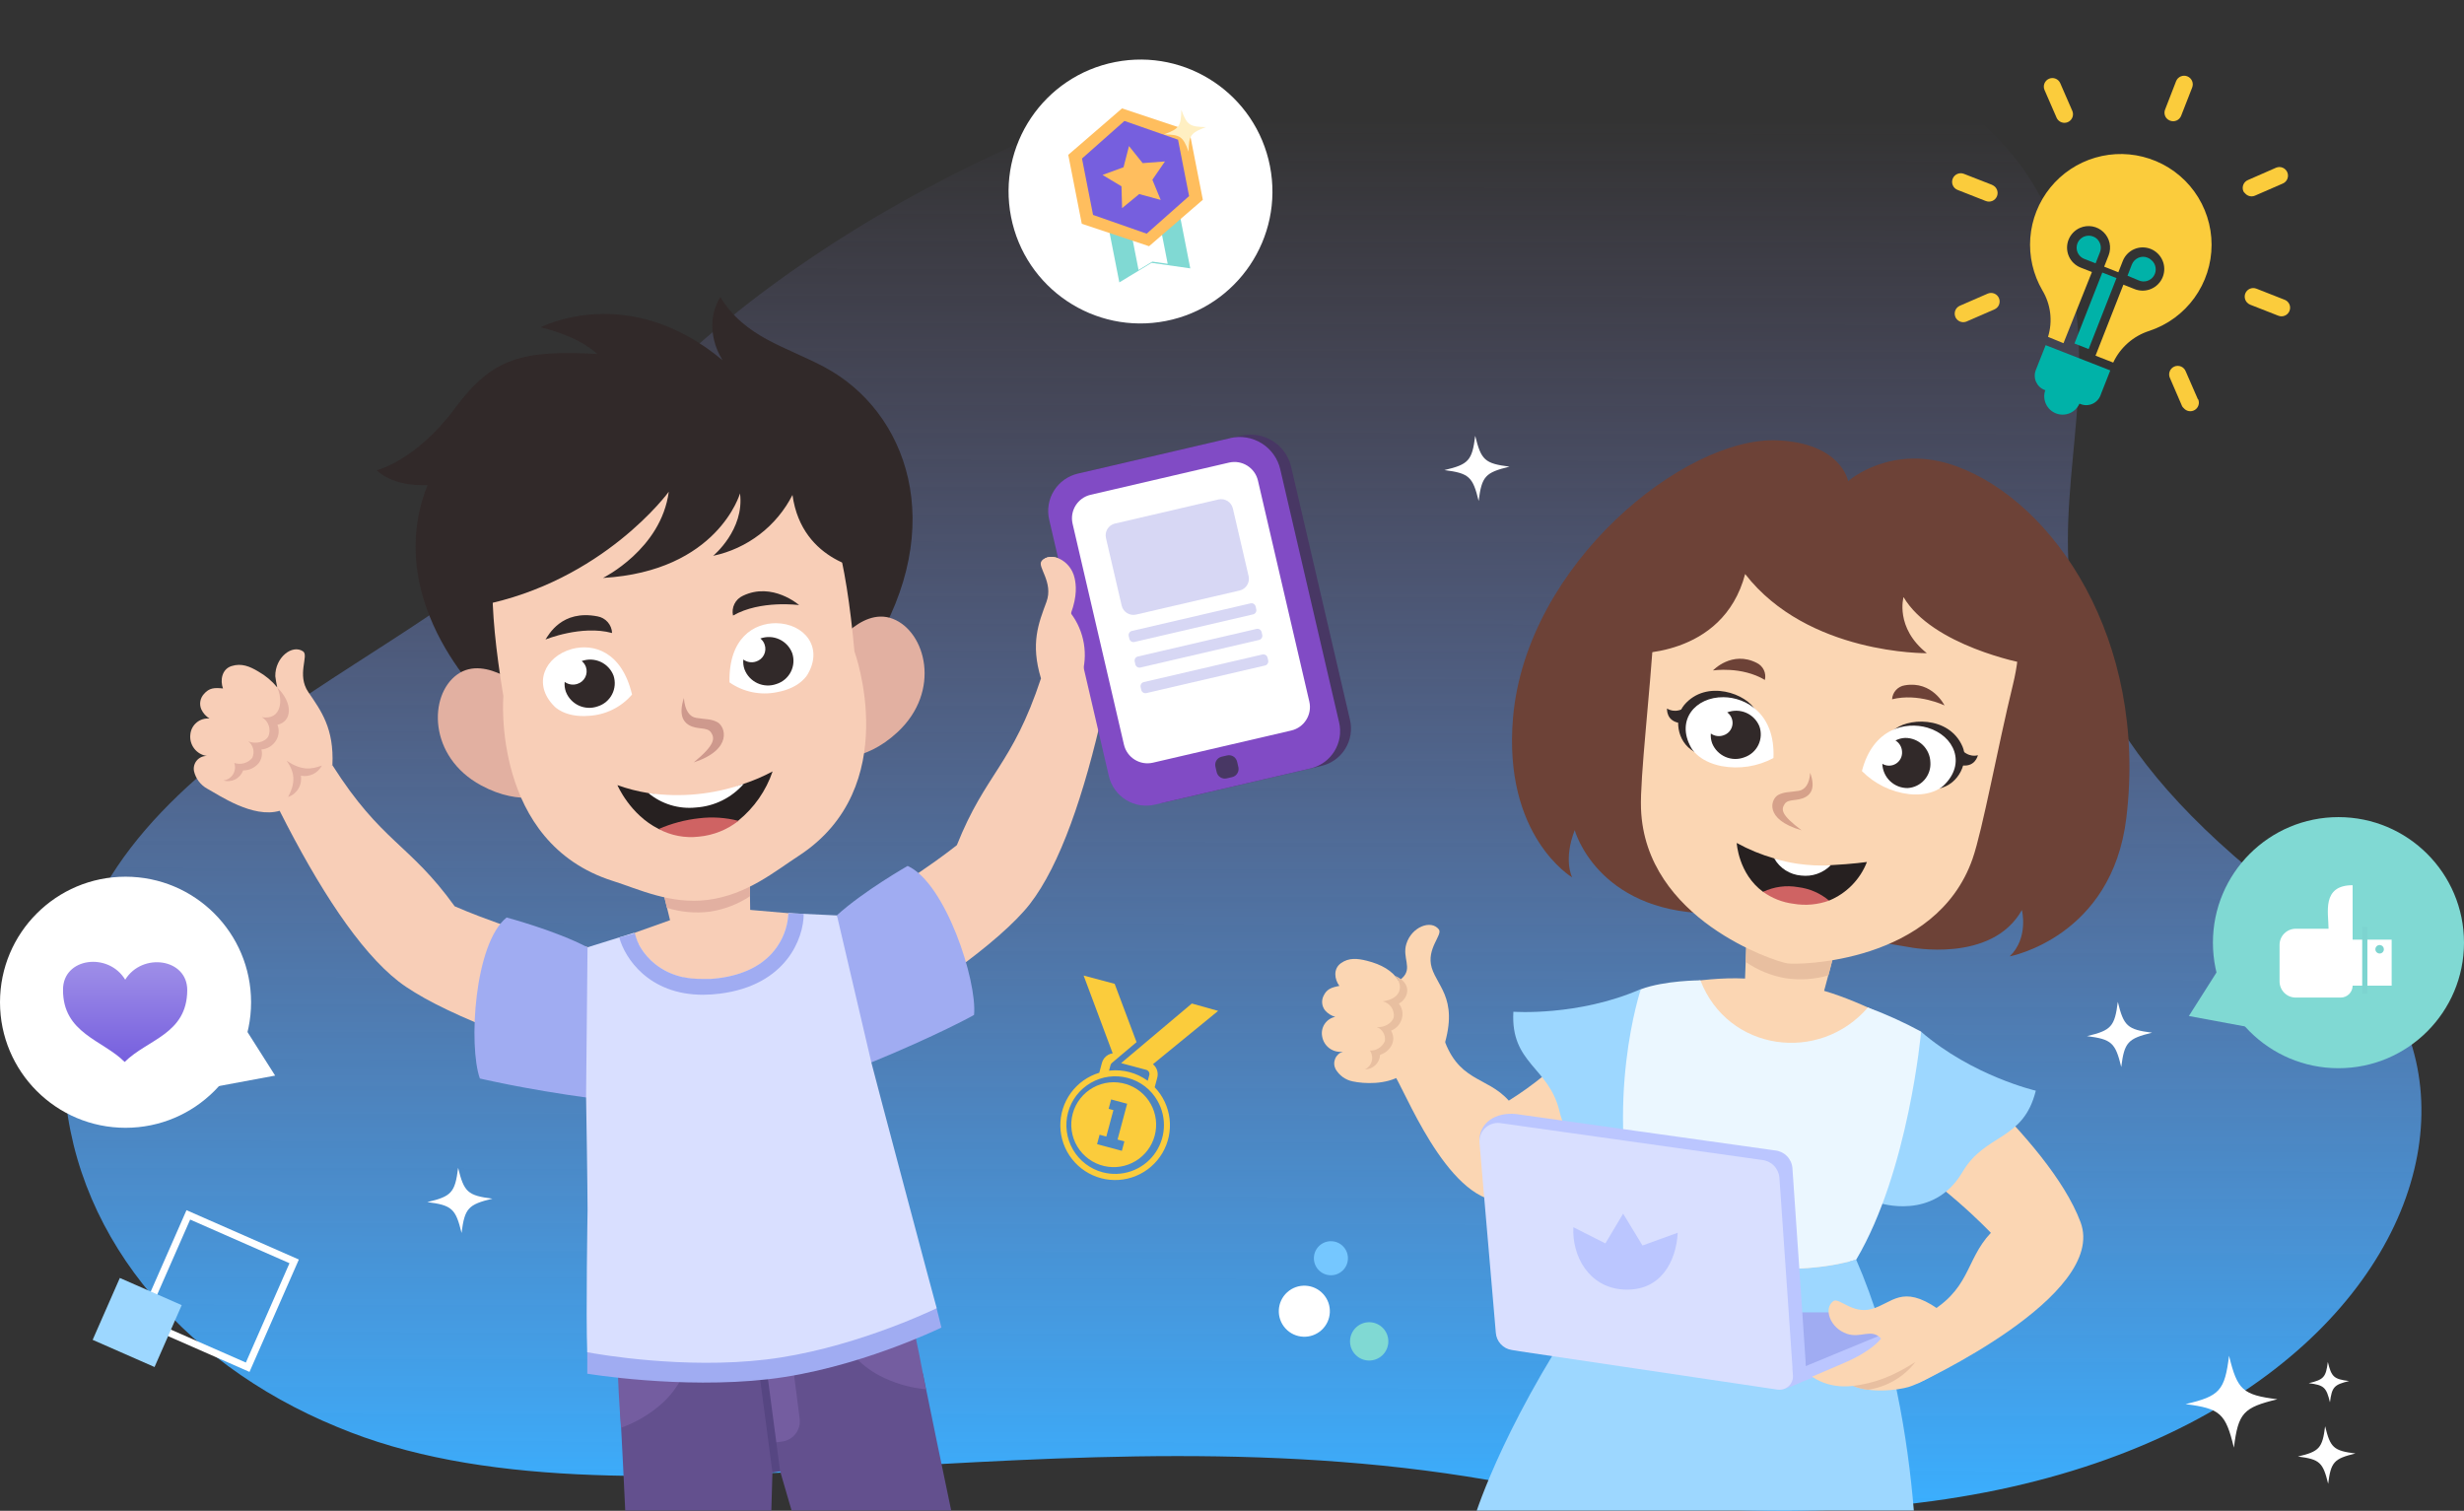 <?xml version="1.0" encoding="UTF-8"?> <svg xmlns="http://www.w3.org/2000/svg" width="579" height="355" viewBox="0 0 579 355" fill="none"><rect x="0" y="0" width="579" height="355" fill="#333333" stroke="none"/> <path d="M545.857 217.496C443.85 144.871 510.081 105.725 479.696 46.712C437.553 -35.043 209.333 2.687 129.101 119.9C106.015 153.586 17.006 176.578 15.647 240.051C15.128 244.127 14.921 248.228 15.027 252.329C16.1 288.849 42.025 320.013 79.183 335.272C145.963 363.33 249.425 328.852 354.412 348.614C542.684 384.071 608.845 262.355 545.857 217.496Z" fill="url(#paint0_linear_122_8772)"></path> <path d="M58.629 322.358L32.224 310.76L43.822 284.356L70.227 295.954L58.629 322.358ZM34.431 309.909L57.773 320.161L68.025 296.82L44.684 286.567L34.431 309.909Z" fill="white"></path> <path d="M42.7 306.672L28.159 300.285L21.772 314.825L36.313 321.212L42.7 306.672Z" fill="#9DD7FF"></path> <path d="M387.64 232.55C387.64 232.55 399.31 229.4 410.06 229.93L410.71 212.23L421.97 213.93L433.23 215.64L428.64 232.82C438.42 235.69 448.97 241.82 448.97 241.82C447.754 251.814 445.523 261.658 442.31 271.2C435.46 291.8 433.5 289.99 435.09 313.11L380.01 304.79C388.36 283.17 385.73 284.28 385.27 262.58C385.034 252.515 385.828 242.453 387.64 232.55Z" fill="#FBD6B3"></path> <path d="M488.9 287.19C481.44 267.19 449 241.83 449 241.83L441.75 269.41C455.75 276.85 467.82 289.68 467.82 289.68C461.64 296.24 463.19 303.25 452.02 309.16L450.57 325.08C450.57 325.08 495.37 304.53 488.9 287.19Z" fill="#FBD6B3"></path> <path d="M314.73 231.66C313.59 230.14 313.22 227.66 315.1 226.32C316.98 224.98 318.99 225.2 321.19 225.75C324.62 226.61 327.19 228.08 328.68 230.45C328.99 230.246 329.281 230.015 329.55 229.76C331.97 227.47 329.44 225.05 330.48 221.76C331.73 217.76 336.29 216.03 338.1 218.38C339.1 219.64 335.1 222.89 336.43 227.38C337.89 232.22 343.43 235.18 338.43 248.38L329.3 252.68C325.7 254.91 320.54 254.68 317.83 254.09C316.996 253.918 316.207 253.571 315.518 253.071C314.828 252.571 314.253 251.93 313.83 251.19C313.64 250.813 313.534 250.399 313.52 249.976C313.507 249.554 313.586 249.134 313.751 248.745C313.917 248.357 314.166 248.009 314.48 247.727C314.794 247.444 315.166 247.234 315.57 247.11C314.453 247.272 313.316 246.99 312.404 246.325C311.492 245.659 310.877 244.663 310.69 243.55C310.588 243.045 310.586 242.525 310.685 242.019C310.785 241.514 310.982 241.033 311.267 240.604C311.552 240.175 311.919 239.806 312.347 239.519C312.775 239.232 313.255 239.031 313.76 238.93C312.846 238.678 312.025 238.163 311.4 237.45C311.015 236.979 310.771 236.409 310.699 235.805C310.626 235.201 310.727 234.589 310.99 234.04C311.75 232.41 312.82 232.03 314.73 231.66Z" fill="#FBD6B3"></path> <path d="M321.9 246.86C322.641 246.884 323.373 246.686 324 246.29C324.628 245.894 325.122 245.32 325.42 244.64C325.536 243.954 325.411 243.248 325.064 242.644C324.717 242.04 324.171 241.576 323.52 241.33C325.15 241.51 327.15 240.49 327.52 238.96C327.61 238.135 327.396 237.305 326.917 236.627C326.438 235.95 325.728 235.47 324.92 235.28C329.38 234.7 329.83 231.52 327.81 229.28C331.95 231.07 331.03 234.52 328.71 235.83C329.11 236.324 329.381 236.91 329.5 237.534C329.619 238.159 329.581 238.803 329.39 239.41C329.21 240.032 328.891 240.606 328.456 241.086C328.021 241.566 327.482 241.94 326.88 242.18C327.157 242.638 327.328 243.153 327.378 243.687C327.428 244.22 327.357 244.758 327.17 245.26C326.912 245.877 326.521 246.429 326.025 246.876C325.529 247.324 324.94 247.657 324.3 247.85C324.256 248.772 323.861 249.641 323.194 250.28C322.528 250.918 321.642 251.276 320.72 251.28C321.113 251.094 321.461 250.824 321.74 250.489C322.018 250.155 322.221 249.764 322.333 249.343C322.445 248.923 322.465 248.483 322.39 248.054C322.315 247.625 322.148 247.218 321.9 246.86V246.86Z" fill="#E8BFA0"></path> <path d="M327.98 253.12C331.29 258.96 341.841 284.92 355.161 282.12C364.581 280.12 395.71 254.96 395.71 254.96L387.62 232.53C382.62 234.53 373.17 242.78 370.22 245.83C365.551 250.734 360.283 255.031 354.541 258.62C349.311 252.72 342.341 254.41 338.891 242.89L327.98 253.12Z" fill="#FBD6B3"></path> <path d="M410.34 222.27L410.21 226.03C413.022 227.972 416.223 229.279 419.59 229.86C422.956 230.353 426.389 230.125 429.66 229.19L430.66 225.32C430.66 225.32 430 215.19 421.95 213.97C413.9 212.75 410.34 222.27 410.34 222.27Z" fill="#E8BFA0"></path> <path d="M401.34 214.62C375.19 214.05 370.03 195.06 370.03 195.06C367.28 202.21 369.44 206.16 369.44 206.16C369.44 206.16 353.12 196.54 355.54 168.59C358.68 132.49 395.93 102.53 417.66 103.47C432.74 104.12 434.28 113.06 434.28 113.06C434.28 113.06 444.48 103.96 459.81 109.59C482.55 117.94 504.7 150.19 499.66 192.16C496.29 220.25 472.25 224.72 472.25 224.72C476.78 220.33 475.11 213.83 475.11 213.83C468.01 226.49 448.67 222.56 448.67 222.56L401.34 214.62Z" fill="#6D4237"></path> <path d="M436.259 118.5C450.119 120.59 481.159 127.5 473.019 160.82C469.479 175.28 465.909 194.92 463.529 201.77C454.929 226.41 422.529 226.77 419.959 226.36C417.179 225.94 386.539 216.07 385.609 189.99C385.349 182.75 387.749 162.92 388.609 148.06C390.709 113.84 422.409 116.41 436.259 118.5Z" fill="#FBD6B3"></path> <path d="M425.36 181.57C426.61 185.03 425.59 186.51 424.36 187.23C422.36 188.38 420.21 187.6 419.36 188.92C418.51 190.24 418.49 191.45 423.36 195.1C414.36 192.52 416.12 187.64 417.92 186.75C419.39 186.03 420.19 186.2 422.64 185.83C424.11 185.6 425.2 184.26 425.36 181.57" fill="#D6A18A"></path> <path d="M456.929 165.76C456.929 165.76 454.099 159.91 447.609 161.03C446.808 161.148 446.073 161.539 445.526 162.136C444.98 162.734 444.656 163.502 444.609 164.31C450.799 162.77 456.929 165.76 456.929 165.76Z" fill="#6D4237"></path> <path d="M402.52 157.54C402.52 157.54 406.95 152.78 412.82 155.77C413.545 156.12 414.129 156.707 414.475 157.435C414.82 158.163 414.907 158.987 414.719 159.77C409.249 156.49 402.52 157.54 402.52 157.54Z" fill="#6D4237"></path> <path d="M444.67 171.85C447.8 168.58 458.02 168.02 461.18 175.47C462.61 178.84 460.47 184.27 455.64 185.28L444.67 171.85Z" fill="#312929"></path> <path d="M437.52 181.18C440.498 184.192 444.412 186.104 448.62 186.6C454.3 187.18 456.76 184.53 456.76 184.53C462.07 179.46 459.3 172.88 452.92 170.98C447.84 169.49 440.1 171.1 437.52 181.18Z" fill="white"></path> <path d="M448.259 185.172C446.72 185.186 445.236 184.597 444.125 183.531C443.015 182.465 442.366 181.006 442.317 179.468V179.468C442.799 179.759 443.352 179.911 443.915 179.908C444.479 179.905 445.03 179.746 445.509 179.45C445.988 179.153 446.375 178.73 446.629 178.228C446.883 177.725 446.994 177.162 446.948 176.601C446.923 176.074 446.77 175.561 446.502 175.106C446.234 174.652 445.858 174.27 445.409 173.994C446.109 173.627 446.882 173.421 447.672 173.39C449.212 173.377 450.697 173.969 451.807 175.037C452.916 176.106 453.563 177.567 453.608 179.107C453.661 179.858 453.563 180.611 453.321 181.324C453.08 182.036 452.699 182.694 452.202 183.258C451.704 183.822 451.099 184.282 450.423 184.61C449.746 184.939 449.01 185.13 448.259 185.172V185.172Z" fill="#312929"></path> <path d="M460.52 175.67C462.52 178.27 464.77 177.45 464.77 177.45C464.77 177.45 464.15 180.6 460.45 179.74L460.52 175.67Z" fill="#312929"></path> <path d="M412.6 167.07C410.6 163.02 400.98 159.47 395.76 165.65C393.4 168.45 393.84 174.27 398.15 176.65L412.6 167.07Z" fill="#312929"></path> <path d="M416.73 178.12C412.992 180.117 408.686 180.783 404.52 180.01C398.92 178.89 397.36 175.63 397.36 175.63C393.78 169.22 398.36 163.75 405.03 163.82C410.27 163.88 417.2 167.7 416.73 178.12Z" fill="white"></path> <path d="M396.31 166.03C393.69 167.94 391.73 166.48 391.73 166.48C391.73 166.48 391.4 169.67 395.18 169.94L396.31 166.03Z" fill="#312929"></path> <path d="M410.08 134.88C424.83 153.88 452.78 153.48 452.78 153.48C445.23 147.48 447.3 140.3 447.3 140.3C454.08 151.79 475.55 155.85 475.55 155.85C479.82 145.21 474.42 124.7 474.42 124.7L421.52 111.27L394.76 123.27L385.07 138.27L383.01 153.57C383.01 153.57 404.81 154.81 410.08 134.88Z" fill="#6D4237"></path> <path d="M438.7 202.54C438.7 202.54 435.38 203.02 430.17 203.29L422.24 204.84L416.92 201.7C413.852 200.826 410.893 199.609 408.1 198.07C408.1 198.07 408.48 205.31 414.3 209.56L421.88 209.61L429.8 211.61C431.821 210.781 433.652 209.55 435.182 207.99C436.712 206.431 437.909 204.577 438.7 202.54V202.54Z" fill="#262020"></path> <path d="M423.23 205.73C421.933 205.625 420.682 205.207 419.585 204.51C418.487 203.813 417.576 202.859 416.93 201.73C418.719 202.277 420.548 202.688 422.4 202.96C424.975 203.334 427.58 203.458 430.18 203.33C429.281 204.234 428.188 204.92 426.983 205.336C425.778 205.752 424.494 205.887 423.23 205.73V205.73Z" fill="white"></path> <path d="M429.81 211.62C427.131 212.585 424.247 212.84 421.44 212.36C418.864 212.036 416.409 211.074 414.3 209.56C416.854 208.343 419.724 207.954 422.51 208.45C425.2 208.774 427.737 209.875 429.81 211.62V211.62Z" fill="#CF6363"></path> <path d="M449.72 354.94C448.35 338.36 444.85 315.81 436.15 295.94C436.15 295.94 425.25 299.7 409.15 297.41C389.83 294.66 384.8 289.69 384.8 289.69C359.26 322.16 349.26 348.41 347.01 354.95L449.72 354.94Z" fill="#9DD7FF"></path> <path d="M385.52 232.43C370.8 238.85 355.62 237.73 355.62 237.73C354.91 249.95 363.99 250.73 366.44 261.08C369.52 274.17 383.06 273.44 383.06 273.44L385.25 284.03L390.8 240.19L385.52 232.43Z" fill="#9DD7FF"></path> <path d="M451.38 242.39C463.55 252.87 478.38 256.28 478.38 256.28C475.44 268.17 466.54 266.21 461.14 275.4C454.33 286.99 441.56 282.64 441.56 282.64L436.38 291.76L444.04 248.23L451.38 242.39Z" fill="#9DD7FF"></path> <path d="M409.2 297.41C425.34 299.7 436.2 295.95 436.2 295.95C448.52 275.13 451.43 242.4 451.43 242.4C447.4 240.216 443.219 238.322 438.92 236.73C427.52 249.96 406 247.06 399.57 230.35C399.57 230.35 391.19 230.35 385.57 232.45C385.57 232.45 376.68 258.75 384.8 289.69C384.85 289.69 389.88 294.67 409.2 297.41Z" fill="#EBF7FF"></path> <path d="M421.15 323.51L421.03 321.88V321.5L420.21 309.4H446.52C449.15 309.4 450.22 313.81 447.78 314.88L419.41 326.33C419.41 326.33 421.22 324.83 421.15 323.51Z" fill="#BBC6FF"></path> <path d="M421.25 320.07L421.13 318.44V318.07L420.31 308.37H446.65C449.28 308.37 450.04 310.37 447.6 311.37L418.82 323.27C419.88 322.66 421.31 321.39 421.25 320.07Z" fill="#A0ACF2"></path> <path d="M356.28 261.77L417.05 270.31C418.118 270.401 419.119 270.866 419.876 271.624C420.634 272.381 421.099 273.382 421.19 274.45L423.48 307.9L424.29 320V320.38L424.42 322.01C424.462 322.629 424.316 323.246 424.002 323.781C423.688 324.316 423.221 324.744 422.66 325.01L422.41 325.13C421.246 325.66 420.046 326.107 418.82 326.47L363.82 316.29L361.94 315.98C360.942 315.831 360.024 315.346 359.34 314.604C358.656 313.861 358.247 312.907 358.18 311.9L355.11 270.64V270.08L347.63 267.98C347.65 263.86 351.36 261.27 356.28 261.77Z" fill="#BBC6FF"></path> <path d="M352.43 263.88L413.99 272.55C415.056 272.644 416.056 273.111 416.812 273.868C417.569 274.625 418.036 275.624 418.13 276.69L420.37 309.1L421.19 321.2V321.58L421.31 323.21C421.357 323.828 421.215 324.447 420.902 324.982C420.59 325.518 420.122 325.946 419.56 326.21L419.31 326.33C418.79 326.524 418.231 326.589 417.68 326.52L357.13 317.52L355.25 317.21C354.251 317.063 353.333 316.578 352.648 315.835C351.964 315.093 351.555 314.138 351.49 313.13L347.67 268.66C347.601 268.017 347.677 267.367 347.891 266.757C348.106 266.147 348.454 265.593 348.91 265.135C349.366 264.677 349.919 264.326 350.528 264.109C351.137 263.892 351.787 263.814 352.43 263.88V263.88Z" fill="#D9DFFF"></path> <path d="M455.34 307.52C446.89 301.7 444.68 306.23 439.8 307.58C435.27 308.84 432.11 304.77 430.8 305.72C428.42 307.47 430.03 312.07 434.01 313.41C437.29 314.52 439.76 312.05 442.01 314.52C442.01 314.52 440.09 317.39 433.22 320.3L425.8 323.48C430.71 326.82 436.19 325.69 438.28 325.08C442.79 323.77 455.61 317.82 455.61 317.82L455.34 307.52Z" fill="#FBD6B3"></path> <path d="M462.21 318.21C462.21 318.21 452.94 324.61 448.43 325.92C446.34 326.53 438.31 327.92 433.43 324.6L439.61 322.65L450.61 315.07L462.21 318.21Z" fill="#FBD6B3"></path> <path d="M438.91 326.55C443.348 325.915 447.364 323.572 450.1 320.02C444.71 323.44 440.66 324.97 435.42 325.66C436.541 326.104 437.713 326.403 438.91 326.55V326.55Z" fill="#E8BFA0"></path> <path fill-rule="evenodd" clip-rule="evenodd" d="M381.41 285.17L377.24 292.17L369.72 288.36C369.36 295.09 373.33 302.57 381.58 303.01C390.24 303.47 393.88 296.39 394.24 289.66L385.96 292.66L381.41 285.17Z" fill="#BBC6FF"></path> <path d="M203.909 266.51C205.369 245.32 204.849 241.13 199.369 215.8L176.279 213.8L176.049 196.87L164.749 198.32L153.449 199.77L157.449 216.22L135.609 224C136.689 249.89 137.239 254.08 143.979 274.22C148.639 288.15 143.709 298.36 145.859 315.14L212.429 306.62C210.249 289.8 202.909 281.16 203.909 266.51Z" fill="#F8CEB7"></path> <path d="M176.05 196.83L176.23 210.6C173.376 212.478 170.148 213.713 166.77 214.22C163.391 214.637 159.962 214.33 156.71 213.32L153.41 199.73L176.05 196.83Z" fill="#E2B0A1"></path> <path d="M138.06 222.51C123.06 220.17 106.84 212.95 106.84 212.95C96.16 198.13 89.67 198 78.09 179.77C71.53 181.24 66.09 184.27 65.71 190.51C74.85 208.63 84.45 223.43 93.62 230.58C102.39 237.42 124.78 246.31 143.07 250.03C141.17 243.27 139.98 235.72 138.06 222.51Z" fill="#F8CEB7"></path> <path d="M49.23 168.84C48.38 168.314 47.705 167.549 47.29 166.64C47.043 166.049 46.97 165.4 47.08 164.77C47.19 164.139 47.478 163.553 47.91 163.08C49.17 161.61 50.37 161.56 52.4 161.77C51.71 159.9 52.09 157.25 54.4 156.51C56.71 155.77 58.66 156.56 60.709 157.79C62.406 158.75 63.911 160.015 65.15 161.52C64.952 160.652 64.799 159.774 64.69 158.89C64.63 154.47 68.69 151.3 71.24 153.07C72.62 154.07 69.659 158.56 72.46 162.64C75.46 167.03 78.52 171.15 78.11 179.77L65.73 190.51C59.42 192.38 51.34 186.74 48.73 185.34C47.945 184.911 47.26 184.322 46.719 183.61C46.178 182.898 45.793 182.08 45.59 181.21C45.503 180.771 45.516 180.317 45.627 179.883C45.739 179.449 45.946 179.046 46.233 178.703C46.521 178.359 46.882 178.085 47.29 177.899C47.698 177.714 48.142 177.622 48.59 177.63C47.413 177.454 46.351 176.826 45.63 175.879C44.909 174.932 44.586 173.741 44.73 172.56C44.78 172.02 44.936 171.495 45.19 171.015C45.443 170.536 45.789 170.111 46.207 169.765C46.625 169.42 47.107 169.16 47.626 169.001C48.145 168.842 48.69 168.788 49.23 168.84V168.84Z" fill="#F8CEB7"></path> <path d="M65.13 161.52C66.51 164.35 66.21 169.29 61.54 168.52C62.297 168.958 62.868 169.656 63.148 170.484C63.427 171.312 63.396 172.213 63.06 173.02C62.25 174.46 59.93 174.87 58.35 174.2C58.927 174.649 59.332 175.282 59.497 175.994C59.663 176.706 59.579 177.453 59.26 178.11C58.755 178.703 58.084 179.13 57.333 179.336C56.583 179.543 55.788 179.52 55.05 179.27C55.205 179.709 55.259 180.177 55.208 180.64C55.158 181.103 55.004 181.548 54.758 181.944C54.513 182.339 54.181 182.675 53.789 182.925C53.396 183.175 52.952 183.334 52.49 183.39C53.417 183.666 54.415 183.575 55.277 183.135C56.139 182.696 56.799 181.942 57.12 181.03C57.823 181.032 58.518 180.878 59.155 180.579C59.791 180.279 60.353 179.843 60.8 179.3C61.139 178.85 61.371 178.329 61.48 177.777C61.589 177.225 61.572 176.655 61.43 176.11C62.106 176.055 62.76 175.846 63.342 175.5C63.925 175.153 64.42 174.678 64.79 174.11C65.165 173.557 65.398 172.92 65.468 172.255C65.538 171.59 65.442 170.919 65.19 170.3C68.59 169.59 68.98 165.27 65.13 161.52Z" fill="#E2B0A1"></path> <path d="M67.7 187.27C68.712 186.928 69.569 186.238 70.119 185.322C70.669 184.405 70.874 183.324 70.7 182.27C71.673 182.458 72.682 182.326 73.574 181.894C74.466 181.461 75.195 180.751 75.65 179.87C72.99 180.87 70.78 181.03 67.35 178.76C69.61 181.86 69.21 184.41 67.7 187.27Z" fill="#E2B0A1"></path> <path d="M244.62 159.38C237.84 179.88 231.62 181.6 224.85 198.58C224.85 198.58 211.19 209.58 197.23 215.49C198.59 228.67 199.23 236.21 199.1 243.24C215.86 235.13 235.19 221.16 241.98 212.45C249.12 203.27 254.81 186.56 259.24 166.76C257.38 160.8 251.34 159.2 244.62 159.38Z" fill="#F8CEB7"></path> <path d="M269.92 141.73C270.619 141.011 271.086 140.098 271.26 139.11C271.356 138.48 271.27 137.835 271.011 137.252C270.752 136.668 270.332 136.172 269.8 135.82C268.21 134.7 267.04 134.94 265.12 135.64C265.34 133.64 264.31 131.19 261.91 131.02C259.51 130.85 257.8 132.12 256.11 133.81C254.697 135.156 253.548 136.753 252.72 138.52C252.64 137.77 252.72 136.46 252.52 135.85C251.52 131.55 246.8 129.47 244.75 131.85C243.64 133.12 247.62 136.79 245.9 141.43C244.05 146.43 242.1 151.16 244.62 159.43L259.24 166.81C265.82 167.08 272.24 159.64 274.42 157.66C275.068 157.047 275.582 156.305 275.926 155.482C276.27 154.659 276.439 153.772 276.42 152.88C276.396 152.434 276.273 151.999 276.06 151.606C275.847 151.214 275.549 150.874 275.188 150.612C274.826 150.349 274.411 150.17 273.972 150.089C273.533 150.007 273.081 150.025 272.65 150.14C273.746 149.683 274.621 148.815 275.086 147.722C275.551 146.629 275.571 145.397 275.14 144.29C274.965 143.779 274.692 143.308 274.335 142.902C273.978 142.497 273.545 142.166 273.06 141.929C272.575 141.691 272.049 141.551 271.51 141.517C270.971 141.483 270.431 141.555 269.92 141.73Z" fill="#F8CEB7"></path> <path d="M291.61 102.37L255.86 110.68C254.7 110.944 253.604 111.435 252.635 112.125C251.666 112.815 250.843 113.69 250.215 114.7C249.586 115.71 249.164 116.834 248.973 118.008C248.781 119.182 248.825 120.383 249.1 121.54L263.1 181.71C263.364 182.87 263.855 183.966 264.545 184.935C265.235 185.904 266.11 186.727 267.12 187.355C268.13 187.984 269.254 188.406 270.428 188.597C271.602 188.789 272.803 188.745 273.96 188.47L310.46 179.98C311.62 179.716 312.716 179.225 313.685 178.535C314.654 177.845 315.477 176.97 316.105 175.96C316.734 174.95 317.156 173.826 317.347 172.652C317.539 171.477 317.495 170.277 317.22 169.12L303.4 109.7C302.808 107.167 301.235 104.973 299.026 103.599C296.818 102.224 294.154 101.783 291.62 102.37H291.61Z" fill="#483764"></path> <path d="M289.06 102.96L253.31 111.28C252.15 111.544 251.054 112.035 250.085 112.725C249.116 113.415 248.294 114.29 247.665 115.3C247.036 116.31 246.614 117.434 246.423 118.609C246.232 119.783 246.275 120.983 246.55 122.14L260.55 182.3C260.814 183.46 261.305 184.556 261.995 185.525C262.685 186.494 263.56 187.317 264.57 187.945C265.58 188.574 266.705 188.996 267.879 189.188C269.053 189.379 270.253 189.336 271.41 189.06L307.9 180.57C309.06 180.306 310.156 179.815 311.125 179.125C312.094 178.435 312.917 177.56 313.546 176.55C314.174 175.54 314.596 174.416 314.788 173.242C314.979 172.068 314.936 170.867 314.66 169.71L300.84 110.27C300.548 109.015 300.012 107.83 299.262 106.783C298.511 105.735 297.562 104.846 296.468 104.165C295.375 103.484 294.157 103.026 292.886 102.816C291.615 102.606 290.315 102.648 289.06 102.94V102.96Z" fill="#814BC5"></path> <path d="M288.793 108.699L256.281 116.259C253.23 116.968 251.333 120.016 252.042 123.066L264.111 174.971C264.82 178.021 267.868 179.919 270.918 179.21L303.431 171.65C306.481 170.941 308.378 167.893 307.669 164.843L295.6 112.938C294.891 109.888 291.843 107.99 288.793 108.699Z" fill="white"></path> <path d="M288.347 177.506L287.071 177.803C286.017 178.048 285.361 179.102 285.606 180.156L285.903 181.432C286.148 182.486 287.201 183.142 288.256 182.897L289.532 182.601C290.586 182.355 291.242 181.302 290.997 180.248L290.7 178.972C290.455 177.917 289.402 177.261 288.347 177.506Z" fill="#483764"></path> <path d="M286.31 117.367L261.999 123.02C260.476 123.374 259.529 124.895 259.883 126.417L263.575 142.294C263.929 143.816 265.45 144.763 266.972 144.409L291.284 138.756C292.806 138.402 293.753 136.881 293.399 135.359L289.707 119.483C289.354 117.96 287.832 117.013 286.31 117.367Z" fill="#D7D7F4"></path> <path d="M293.854 141.771L265.978 148.253C265.44 148.378 265.105 148.915 265.23 149.453L265.38 150.096C265.505 150.634 266.042 150.968 266.58 150.843L294.457 144.361C294.995 144.236 295.329 143.699 295.204 143.161L295.055 142.518C294.93 141.98 294.392 141.646 293.854 141.771Z" fill="#D7D7F4"></path> <path d="M295.26 147.777L267.383 154.259C266.845 154.384 266.511 154.922 266.636 155.46L266.785 156.102C266.91 156.64 267.448 156.975 267.986 156.85L295.862 150.368C296.4 150.243 296.735 149.705 296.609 149.168L296.46 148.525C296.335 147.987 295.797 147.652 295.26 147.777Z" fill="#D7D7F4"></path> <path d="M296.654 153.784L268.778 160.266C268.24 160.391 267.905 160.929 268.03 161.466L268.18 162.109C268.305 162.647 268.842 162.982 269.38 162.857L297.257 156.375C297.795 156.25 298.129 155.712 298.004 155.174L297.855 154.532C297.73 153.994 297.192 153.659 296.654 153.784Z" fill="#D7D7F4"></path> <path d="M251.65 144.13C253.19 139.96 252.85 137.34 252.52 135.85C251.58 131.54 246.8 129.47 244.75 131.85L250.07 143.57C250.42 144.98 251.07 147.04 251.07 147.25L249.87 153.46L254.12 158.91C254.925 156.429 255.12 153.791 254.69 151.218C254.261 148.646 253.218 146.215 251.65 144.13V144.13Z" fill="#F8CEB7"></path> <path d="M146.92 354.95H181.25L181.51 345.95L183.33 345.72L186.01 354.94H223.52C221.35 344.5 219.1 333.84 216.89 322.84L205.14 304.42L151.84 310.16C151.45 316.6 145.19 321.64 145.77 331.94C146.19 339.747 146.574 347.417 146.92 354.95Z" fill="#63508E"></path> <path d="M214.369 310.84L213.829 310.79C213.829 310.79 213.289 302.79 211.279 301.48L194.849 303.58L161.659 307.82L145.219 309.93C143.619 311.73 145.109 319.57 145.109 319.57C145.199 324.34 145.489 329.71 145.929 335.49C149.611 334.175 152.991 332.135 155.869 329.49C159.28 326.285 161.543 322.047 162.309 317.43L178.309 315.38L181.309 339.04L183.769 338.73C185.029 338.568 186.173 337.912 186.949 336.907C187.726 335.902 188.071 334.63 187.909 333.37L185.489 314.46L197.119 313.08C199.034 317.333 202.285 320.845 206.379 323.08C209.838 324.931 213.633 326.07 217.539 326.43C216.519 320.73 215.519 315.47 214.369 310.84Z" fill="#745DA0"></path> <path d="M183.32 345.72L181.51 345.96L175.77 302.45L177.58 302.22L183.32 345.72Z" fill="#564682"></path> <path d="M204.8 152.83C223.06 123.47 213.14 96.61 193.72 86.25C184.72 81.43 175.05 79.32 169.27 69.79C164.71 77.27 169.8 84.65 169.8 84.65C147.64 66.1 127.05 76.9 127.05 76.9C136.76 79.29 140.33 83.18 140.33 83.18C122.79 82.25 115.75 83.98 106.9 95.93C97.77 108.26 88.53 110.49 88.53 110.49C92.66 114.57 100.47 113.97 100.47 113.97C89.25 142.23 115.22 165.9 115.22 165.9L204.8 152.83Z" fill="#312929"></path> <path d="M194.93 153.4C194.93 153.4 202.01 142.4 209.79 145.4C217.57 148.4 221.26 162.4 210.92 172.02C202.98 179.41 195.73 177.95 195.73 177.95L194.93 153.4Z" fill="#E2B0A1"></path> <path d="M123.84 162.49C123.84 162.49 114.22 153.62 107.44 158.49C100.66 163.36 100.62 177.83 113.05 184.54C122.59 189.7 129.24 186.46 129.24 186.46L123.84 162.49Z" fill="#E2B0A1"></path> <path d="M166.32 211.45C175.57 210.26 182.24 204.62 187.59 201.16C212.51 185.04 200.78 153.06 200.78 153.06C196.78 109.28 186.97 97.29 152.39 101.68C117.81 106.07 111.11 120.16 118.28 163.54C118.28 163.54 115.44 198 144.07 207.02C149.95 208.87 157.52 212.57 166.32 211.45Z" fill="#F8CEB7"></path> <path d="M128.18 150.27C128.9 149.21 131.99 143.18 140.41 144.83C141.34 144.994 142.187 145.471 142.809 146.182C143.431 146.893 143.791 147.796 143.83 148.74C136.64 146.79 128.18 150.27 128.18 150.27Z" fill="#312929"></path> <path d="M187.779 142.18C187.779 142.18 181.499 136.66 174.569 139.99C173.707 140.381 173.006 141.056 172.584 141.903C172.161 142.75 172.043 143.716 172.249 144.64C178.709 140.94 187.779 142.18 187.779 142.18Z" fill="#312929"></path> <path d="M148.519 163.2C147.249 164.679 145.692 165.884 143.942 166.744C142.192 167.603 140.286 168.098 138.339 168.2C132.649 168.66 130.249 165.95 130.249 165.95C125.059 160.76 127.979 154.25 134.399 152.49C139.459 151.14 146.119 153.06 148.519 163.2Z" fill="white"></path> <path d="M144.179 158.77C143.631 157.329 142.539 156.161 141.138 155.518C139.737 154.875 138.14 154.807 136.689 155.33C137.154 155.692 137.502 156.182 137.689 156.74C137.822 157.13 137.875 157.544 137.845 157.955C137.816 158.366 137.705 158.767 137.519 159.135C137.333 159.503 137.075 159.83 136.761 160.097C136.447 160.364 136.082 160.565 135.689 160.69C135.189 160.86 134.654 160.906 134.132 160.824C133.609 160.743 133.114 160.535 132.689 160.22C132.61 161.004 132.705 161.797 132.969 162.54C133.52 163.977 134.611 165.141 136.008 165.784C137.406 166.427 139 166.497 140.449 165.98C141.171 165.756 141.84 165.391 142.42 164.906C142.999 164.421 143.476 163.826 143.823 163.155C144.17 162.484 144.38 161.751 144.441 160.999C144.502 160.246 144.413 159.488 144.179 158.77Z" fill="#312929"></path> <path d="M171.421 160.34C173.02 161.456 174.83 162.235 176.739 162.632C178.649 163.029 180.619 163.035 182.531 162.65C188.161 161.65 189.791 158.43 189.791 158.43C193.511 152.1 189.04 146.53 182.39 146.43C177.14 146.39 171.191 149.93 171.421 160.34Z" fill="white"></path> <path d="M186.16 153.47C185.612 152.029 184.519 150.861 183.118 150.218C181.718 149.575 180.12 149.507 178.67 150.03C179.134 150.392 179.482 150.882 179.67 151.44C179.81 151.833 179.869 152.251 179.844 152.668C179.818 153.085 179.709 153.493 179.522 153.866C179.335 154.24 179.075 154.572 178.757 154.842C178.438 155.113 178.069 155.316 177.67 155.44C177.169 155.61 176.635 155.656 176.112 155.574C175.589 155.493 175.095 155.285 174.67 154.97C174.59 155.754 174.686 156.547 174.95 157.29C175.5 158.727 176.591 159.891 177.989 160.534C179.387 161.177 180.981 161.247 182.43 160.73C183.156 160.505 183.83 160.138 184.413 159.649C184.995 159.161 185.474 158.56 185.821 157.884C186.169 157.208 186.378 156.469 186.436 155.711C186.494 154.953 186.4 154.191 186.16 153.47V153.47Z" fill="#312929"></path> <path d="M160.7 164.01C159.45 167.91 160.54 169.55 161.82 170.33C163.88 171.59 166.16 170.68 167.11 172.15C167.96 173.46 168.11 174.97 163.01 179.15C172.31 176.09 170.44 170.64 168.55 169.68C167.01 168.89 166.17 169.09 163.61 168.68C162.08 168.46 160.91 166.97 160.7 163.96" fill="#CE998D"></path> <path d="M145.08 184.48C147.439 185.332 149.873 185.958 152.35 186.35L163.74 188.6L174.74 184.18C177.092 183.409 179.371 182.432 181.55 181.26C180.006 185.798 177.212 189.809 173.49 192.83C171.06 194.69 164.05 193.26 164.05 193.26C164.05 193.26 157.31 196.04 154.75 194.76C148.02 191.4 145.08 184.48 145.08 184.48Z" fill="#262020"></path> <path d="M164.29 192.27C161.012 192.628 157.806 193.478 154.78 194.79C157.662 196.339 160.95 196.967 164.2 196.59C167.603 196.279 170.843 194.991 173.53 192.88C170.516 192.099 167.381 191.892 164.29 192.27V192.27Z" fill="#CF6363"></path> <path d="M174.77 184.18C167.579 186.695 159.888 187.436 152.35 186.34C153.894 187.624 155.68 188.586 157.601 189.17C159.523 189.754 161.542 189.948 163.54 189.74C165.686 189.599 167.782 189.035 169.71 188.081C171.637 187.127 173.356 185.801 174.77 184.18V184.18Z" fill="white"></path> <path d="M157.149 115.55C155.359 129.07 141.689 135.8 141.689 135.8C168.689 134.23 173.889 115.93 173.889 115.93C174.989 124.5 167.579 130.6 167.579 130.6C171.556 129.758 175.294 128.036 178.52 125.562C181.745 123.088 184.376 119.923 186.219 116.3C188.459 132.48 204.159 134.02 204.159 134.02L197.579 104.85L153.509 95.85C153.509 95.85 117.599 98.97 110.889 132.85C110.519 134.74 112.619 138.54 112.729 142.3C141.799 136.65 157.149 115.55 157.149 115.55Z" fill="#312929"></path> <path d="M138 317.41C138 317.41 138 319.63 138 322.78C138 322.78 159.85 326.43 180.51 324.08C201.17 321.73 221.22 311.94 221.22 311.94L220.08 307.39C217.34 296.65 138.08 306.13 138 317.41Z" fill="#A0ACF2"></path> <path d="M204.75 249.64C204.75 249.64 193.44 234.75 196.24 222.64C196.559 220.127 196.703 217.594 196.67 215.06C202.91 209.38 213.28 203.47 213.28 203.47C222.17 207.47 229.64 230.41 228.89 238.47C228.89 238.54 219.9 243.43 204.75 249.64Z" fill="#A0ACF2"></path> <path d="M138.92 258.05C138.92 258.05 146.12 240.79 140.38 229.82C139.435 227.468 138.656 225.052 138.05 222.59C130.58 218.66 119.05 215.59 119.05 215.59C111.45 221.65 110.05 245.78 112.76 253.42C112.76 253.38 122.7 255.85 138.92 258.05Z" fill="#A0ACF2"></path> <path d="M204.75 249.64L196.67 215.1L185.26 214.56C185.26 214.56 185.47 227.75 168.79 229.88C152.11 232.01 148.96 219.21 148.96 219.19L138.06 222.59L137.72 257.66C137.78 261.01 138.06 278.9 138.07 284.32C138.07 284.32 137.65 309.1 137.99 317.73C140.67 318.26 160.81 321.73 179.99 319.45C199.17 317.17 217.59 308.6 220.11 307.39C220.06 307.39 205.52 252.77 204.75 249.64Z" fill="#D9DFFF"></path> <path d="M188.859 214.73L185.26 214.56C185.148 217.229 184.323 219.819 182.87 222.06C182.73 222.28 182.58 222.51 182.41 222.73C182.077 223.198 181.716 223.645 181.33 224.07L180.7 224.72C180.234 225.164 179.743 225.582 179.229 225.97C178.969 226.17 178.69 226.37 178.4 226.56C177.789 226.962 177.155 227.326 176.5 227.65C175.39 228.193 174.236 228.638 173.05 228.98C171.655 229.384 170.231 229.675 168.79 229.85C168.2 229.93 167.63 229.98 167.07 230.02H166.56H165.44H164.99C164.26 230.02 163.55 230.02 162.88 229.92H162.589C161.937 229.855 161.289 229.752 160.65 229.61H160.479C159.295 229.345 158.142 228.956 157.04 228.45C156.99 228.433 156.943 228.409 156.9 228.38C156.432 228.16 155.978 227.913 155.54 227.64L155.349 227.53C154.939 227.27 154.56 227 154.2 226.72L154.02 226.59C153.67 226.31 153.34 226.02 153.02 225.73L152.88 225.59C152.57 225.29 152.29 224.99 152.02 224.69L151.93 224.58C151.66 224.27 151.41 223.95 151.19 223.65C150.96 223.34 150.75 223.03 150.57 222.73C150.39 222.43 150.23 222.14 150.08 221.87C150.083 221.84 150.083 221.81 150.08 221.78L149.719 221.04C149.719 221.04 149.719 220.97 149.719 220.94C149.619 220.72 149.539 220.51 149.469 220.33V220.24C149.399 220.06 149.35 219.9 149.3 219.77V219.71L149.209 219.4V219.29L145.52 220.27C146.79 225.06 152.41 233.74 165.18 233.74C166.541 233.736 167.9 233.646 169.25 233.47C184.76 231.47 188.849 220.47 188.859 214.73Z" fill="#A0ACF2"></path> <path d="M413.428 170.66C412.846 169.235 411.728 168.095 410.315 167.484C408.902 166.873 407.306 166.839 405.868 167.39V167.39C406.323 167.722 406.678 168.173 406.893 168.694C407.108 169.214 407.176 169.784 407.088 170.34C407 170.896 406.76 171.418 406.395 171.846C406.03 172.275 405.554 172.595 405.018 172.77C404.523 172.952 403.99 173.009 403.468 172.937C402.945 172.866 402.447 172.668 402.018 172.36C401.952 173.148 402.061 173.94 402.338 174.68C402.923 176.106 404.043 177.245 405.458 177.855C406.873 178.464 408.471 178.495 409.908 177.94C410.62 177.698 411.277 177.316 411.841 176.818C412.404 176.319 412.863 175.714 413.19 175.036C413.518 174.359 413.708 173.623 413.748 172.872C413.789 172.121 413.68 171.369 413.428 170.66V170.66Z" fill="#312929"></path> <path d="M522.407 226.035L529.121 241.48L514.347 238.735L522.407 226.035Z" fill="#80D9D3"></path> <circle cx="549.5" cy="221.5" r="29.5" fill="#80D9D3"></circle> <path d="M550.04 234.4L539.45 234.4C538.951 234.4 538.458 234.302 537.997 234.111C537.537 233.92 537.119 233.639 536.767 233.286C536.415 232.933 536.135 232.514 535.946 232.053C535.756 231.592 535.659 231.099 535.66 230.6L535.66 222.02C535.66 221.015 536.059 220.051 536.77 219.34C537.481 218.629 538.445 218.23 539.45 218.23L547.17 218.23C547.17 214.53 545.48 208 552.83 208L552.83 220.79L562 220.79L562 231.6L552.83 231.6C552.83 232.341 552.536 233.052 552.013 233.576C551.49 234.101 550.781 234.397 550.04 234.4V234.4Z" fill="white"></path> <path d="M555.08 217.81L556.3 217.81L556.3 233.46L555.08 233.46L555.08 217.81Z" fill="#7DD4D0"></path> <path d="M559.171 224.05C558.973 224.05 558.78 223.991 558.615 223.882C558.451 223.772 558.323 223.615 558.247 223.433C558.171 223.25 558.152 223.049 558.19 222.855C558.229 222.661 558.324 222.483 558.464 222.343C558.604 222.203 558.782 222.108 558.976 222.069C559.17 222.031 559.371 222.051 559.554 222.126C559.736 222.202 559.893 222.33 560.002 222.494C560.112 222.659 560.171 222.852 560.171 223.05C560.171 223.315 560.066 223.57 559.878 223.757C559.691 223.945 559.436 224.05 559.171 224.05Z" fill="#7DD4D0"></path> <path d="M56.593 240.035L49.879 255.48L64.653 252.735L56.593 240.035Z" fill="white"></path> <circle cx="29.5" cy="29.5" r="29.5" transform="matrix(-1 0 0 1 59 206)" fill="white"></circle> <path d="M29.29 249.531C24.18 244.371 14.74 242.821 14.81 232.531C14.81 225.001 25.48 223.661 29.42 230.201C33.42 223.711 44.05 225.201 44 232.691C43.93 242.981 34.73 244.171 29.29 249.531Z" fill="url(#paint1_linear_122_8772)"></path> <path d="M546.368 335.13C547.59 340.158 548.356 340.883 553.482 341.529C548.454 342.752 547.73 343.517 547.08 348.644C545.861 343.616 545.095 342.891 539.969 342.242C544.999 341.067 545.728 340.257 546.368 335.13Z" fill="white"></path> <path d="M547.003 320.016C547.861 323.545 548.398 324.053 551.996 324.507C548.467 325.365 547.959 325.902 547.503 329.5C546.647 325.971 546.11 325.463 542.512 325.007C546.042 324.182 546.554 323.614 547.003 320.016Z" fill="white"></path> <path d="M523.791 318.569C525.744 326.601 526.967 327.758 535.156 328.791C527.124 330.744 525.967 331.966 524.929 340.156C522.981 332.124 521.759 330.966 513.569 329.929C521.605 328.052 522.77 326.758 523.791 318.569Z" fill="white"></path> <path d="M107.651 274.404C109.037 280.099 109.903 280.919 115.71 281.651C110.015 283.037 109.194 283.903 108.458 289.71C107.077 284.015 106.21 283.194 100.403 282.458C106.101 281.128 106.927 280.21 107.651 274.404Z" fill="white"></path> <path d="M346.651 102.404C348.037 108.099 348.903 108.919 354.71 109.651C349.015 111.037 348.194 111.903 347.458 117.71C346.077 112.015 345.21 111.194 339.403 110.458C345.101 109.128 345.927 108.21 346.651 102.404Z" fill="white"></path> <path d="M497.651 235.404C499.037 241.099 499.903 241.919 505.71 242.651C500.015 244.037 499.194 244.903 498.458 250.71C497.077 245.015 496.21 244.194 490.403 243.458C496.101 242.128 496.927 241.21 497.651 235.404Z" fill="white"></path> <circle cx="268" cy="45" r="31" transform="rotate(-11.101 268 45)" fill="white"></circle> <path d="M263.027 66.357L270.593 61.763L279.696 63.06L275.657 42.478L258.976 45.752L263.027 66.357Z" fill="#80D9D3"></path> <path d="M267.541 63.434L270.772 61.474L274.39 61.986L270.174 40.497L263.355 42.104L267.541 63.434Z" fill="white"></path> <path d="M279.469 30.744L282.647 46.939L270.012 57.853L254.2 52.572L251.023 36.385L263.658 25.471L279.469 30.744Z" fill="#FFBE5E"></path> <path d="M276.82 32.824L279.42 46.071L269.447 54.907L256.85 50.5L254.251 37.252L264.224 28.417L276.82 32.824Z" fill="#765FDE"></path> <path d="M273.746 37.933L268.505 38.332L265.296 34.321L264.013 39.297L259.083 41.104L263.531 43.781L263.674 48.906L267.698 45.599L272.745 46.975L270.79 42.239L273.746 37.933Z" fill="#FFBE5E"></path> <path d="M273.519 31.58C277.358 31.639 277.996 32.081 279.309 35.648C279.332 31.855 279.776 31.218 283.373 29.863C279.535 29.805 278.897 29.361 277.593 25.794C277.529 29.612 277.132 30.258 273.519 31.58Z" fill="#FFEFC2"></path> <path d="M280.062 235.798L263.443 249.804L269.341 251.384C269.602 251.454 269.825 251.625 269.961 251.859C270.096 252.094 270.133 252.372 270.063 252.633L269.717 253.923L269.607 253.893C267.073 252.075 263.966 251.243 260.863 251.55L260.605 251.585L260.967 250.235C261.029 250.019 261.163 249.83 261.346 249.698V249.698L267.071 244.871L261.929 231.174L254.632 229.219L261.465 247.501C261.075 247.552 260.699 247.682 260.36 247.883C260.013 248.082 259.708 248.347 259.464 248.665C259.22 248.982 259.042 249.344 258.939 249.731L258.313 252.066C255.627 252.878 253.279 254.546 251.627 256.815C249.975 259.084 249.109 261.831 249.162 264.637C249.214 267.443 250.181 270.155 251.917 272.361C253.652 274.567 256.062 276.145 258.777 276.857C261.492 277.568 264.364 277.373 266.958 276.301C269.552 275.229 271.726 273.34 273.147 270.92C274.569 268.499 275.16 265.681 274.833 262.894C274.506 260.106 273.277 257.502 271.334 255.477L271.94 253.215C272.091 252.646 272.075 252.047 271.895 251.488C271.714 250.928 271.376 250.433 270.921 250.061L286.244 237.533L280.062 235.798ZM271.974 258.633C273.107 260.597 273.632 262.852 273.484 265.114C273.337 267.377 272.522 269.544 271.143 271.344C269.764 273.143 267.883 274.493 265.737 275.224C263.591 275.955 261.277 276.034 259.086 275.45V275.45C256.147 274.663 253.642 272.741 252.121 270.106C250.6 267.471 250.187 264.34 250.974 261.402C251.762 258.463 253.685 255.958 256.32 254.437C258.955 252.916 262.085 252.503 265.024 253.291V253.291C266.479 253.675 267.843 254.345 269.036 255.263C270.229 256.18 271.228 257.326 271.974 258.633V258.633Z" fill="#FBCC3C"></path> <path d="M264.624 254.735C263.344 254.343 261.997 254.212 260.665 254.351C259.333 254.491 258.042 254.897 256.871 255.546C255.699 256.195 254.67 257.074 253.845 258.129C253.02 259.184 252.417 260.395 252.07 261.689C251.724 262.983 251.641 264.333 251.828 265.659C252.014 266.986 252.466 268.261 253.156 269.409C253.847 270.556 254.761 271.554 255.845 272.34C256.929 273.127 258.16 273.687 259.465 273.988V273.988C261.983 274.568 264.627 274.147 266.841 272.816C269.055 271.485 270.667 269.346 271.335 266.851C272.004 264.355 271.677 261.698 270.426 259.438C269.174 257.178 267.094 255.492 264.624 254.735ZM264.212 268.194L263.619 270.408L257.793 268.847L258.386 266.633L259.967 267.057L261.632 260.842L260.513 260.542L261.103 258.341L264.861 259.348L262.606 267.764L264.212 268.194Z" fill="#FBCC3C"></path> <path d="M508.765 25.731C508.627 26.075 508.588 26.45 508.649 26.814C508.711 27.179 508.871 27.519 509.114 27.799C509.329 28.046 509.604 28.234 509.912 28.345C510.408 28.542 510.962 28.535 511.452 28.325C511.942 28.114 512.328 27.718 512.526 27.223L515.122 20.576C515.322 20.076 515.315 19.517 515.102 19.022C514.889 18.527 514.488 18.136 513.988 17.937C513.488 17.737 512.929 17.745 512.434 17.958C511.94 18.17 511.549 18.571 511.349 19.071L508.765 25.731Z" fill="#FBCC3C"></path> <path d="M535.382 74.188C535.629 74.285 535.894 74.333 536.159 74.328C536.425 74.323 536.685 74.264 536.928 74.157C537.171 74.051 537.392 73.898 537.575 73.706C537.758 73.514 537.901 73.287 537.997 73.04C538.095 72.794 538.143 72.533 538.139 72.269C538.135 72.005 538.078 71.745 537.973 71.503C537.867 71.261 537.714 71.042 537.523 70.859C537.332 70.677 537.107 70.534 536.861 70.439L530.228 67.831C529.981 67.732 529.717 67.683 529.451 67.686C529.185 67.69 528.922 67.745 528.678 67.851C528.434 67.956 528.213 68.109 528.028 68.301C527.843 68.492 527.699 68.718 527.602 68.966C527.472 69.31 527.438 69.681 527.501 70.043C527.565 70.405 527.725 70.743 527.965 71.022C528.179 71.276 528.453 71.472 528.762 71.595L535.382 74.188Z" fill="#FBCC3C"></path> <path d="M468.141 43.446L461.494 40.85C460.994 40.65 460.436 40.658 459.941 40.871C459.446 41.083 459.055 41.483 458.856 41.984C458.656 42.484 458.663 43.043 458.876 43.538C459.089 44.033 459.489 44.422 459.989 44.622L466.622 47.23C466.87 47.329 467.134 47.378 467.401 47.374C467.668 47.371 467.931 47.316 468.177 47.21C468.422 47.105 468.644 46.953 468.83 46.762C469.016 46.571 469.163 46.345 469.262 46.097C469.36 45.849 469.409 45.584 469.406 45.318C469.402 45.051 469.347 44.788 469.241 44.543C469.029 44.048 468.628 43.657 468.127 43.458L468.141 43.446Z" fill="#FBCC3C"></path> <path d="M527.174 44.981C527.277 45.152 527.407 45.304 527.56 45.432C527.84 45.759 528.217 45.988 528.637 46.085C529.056 46.182 529.495 46.141 529.889 45.97L536.424 43.125C536.916 42.911 537.304 42.511 537.5 42.012C537.697 41.513 537.687 40.956 537.473 40.464C537.259 39.972 536.859 39.586 536.361 39.389C535.862 39.193 535.305 39.203 534.813 39.416L528.29 42.275C528.034 42.373 527.801 42.522 527.605 42.713C527.408 42.905 527.253 43.134 527.149 43.387C527.045 43.641 526.993 43.913 526.997 44.187C527.002 44.461 527.062 44.731 527.174 44.981V44.981Z" fill="#FBCC3C"></path> <path d="M469.719 70.045C469.507 69.555 469.108 69.169 468.612 68.972C468.115 68.776 467.561 68.785 467.071 68.997L460.536 71.842C460.046 72.054 459.66 72.452 459.464 72.949C459.267 73.445 459.276 74 459.488 74.49C459.565 74.676 459.672 74.849 459.806 74.999C460.086 75.326 460.463 75.555 460.882 75.652C461.302 75.749 461.74 75.708 462.135 75.537L468.67 72.692C469.16 72.48 469.546 72.082 469.742 71.585C469.939 71.088 469.931 70.535 469.719 70.045V70.045Z" fill="#FBCC3C"></path> <path d="M516.471 93.823L513.614 87.275C513.519 87.018 513.372 86.784 513.182 86.586C512.993 86.388 512.765 86.231 512.512 86.124C512.26 86.017 511.989 85.963 511.715 85.965C511.441 85.967 511.171 86.025 510.92 86.135C510.669 86.244 510.443 86.405 510.256 86.605C510.069 86.805 509.925 87.041 509.832 87.299C509.74 87.556 509.701 87.83 509.718 88.104C509.734 88.377 509.808 88.645 509.931 88.889L512.772 95.474C512.881 95.641 513.01 95.792 513.158 95.925C513.472 96.291 513.905 96.531 514.382 96.605C514.858 96.677 515.345 96.578 515.754 96.323C516.163 96.067 516.466 95.674 516.61 95.214C516.753 94.754 516.727 94.258 516.536 93.816L516.471 93.823Z" fill="#FBCC3C"></path> <path d="M483.578 28.157C483.891 28.522 484.326 28.764 484.802 28.837C485.279 28.91 485.765 28.809 486.173 28.554C486.582 28.299 486.886 27.905 487.029 27.445C487.173 26.985 487.147 26.49 486.956 26.047L484.11 19.513C483.891 19.034 483.492 18.661 483.001 18.472C482.509 18.284 481.963 18.296 481.48 18.505C480.997 18.714 480.614 19.104 480.415 19.591C480.216 20.078 480.216 20.625 480.415 21.112L483.26 27.647C483.337 27.833 483.444 28.006 483.578 28.157Z" fill="#FBCC3C"></path> <path d="M497.341 65.346L494.01 64.038L487.465 80.71L490.797 82.017L497.341 65.346Z" fill="#00B2A8"></path> <path d="M502.515 65.865C503.138 66.157 503.846 66.213 504.507 66.023C505.169 65.833 505.738 65.408 506.11 64.829C506.483 64.251 506.632 63.556 506.531 62.875C506.43 62.194 506.086 61.574 505.561 61.128C505.296 60.873 504.981 60.675 504.637 60.545C504.293 60.4 503.922 60.327 503.548 60.333C503.174 60.339 502.806 60.424 502.467 60.581C501.781 60.884 501.239 61.44 500.955 62.133L499.933 64.783L502.515 65.865Z" fill="#00B2A8"></path> <path d="M491.57 63.916L488.934 62.882C488.315 62.641 487.75 62.28 487.271 61.821C486.792 61.361 486.408 60.81 486.143 60.202C485.877 59.593 485.734 58.937 485.723 58.273C485.711 57.609 485.832 56.95 486.076 56.332C486.569 55.088 487.531 54.086 488.755 53.544C489.671 53.143 490.687 53.024 491.671 53.2C492.656 53.377 493.565 53.84 494.285 54.534C495.006 55.228 495.504 56.12 495.717 57.097C495.93 58.075 495.848 59.093 495.482 60.023L494.448 62.66L497.776 63.977L498.811 61.342C499.051 60.723 499.412 60.158 499.872 59.679C500.332 59.2 500.881 58.816 501.49 58.551C502.099 58.285 502.754 58.142 503.418 58.131C504.082 58.12 504.742 58.241 505.359 58.485C506.613 58.982 507.617 59.956 508.152 61.194C508.688 62.431 508.708 63.83 508.212 65.083C507.715 66.337 506.741 67.342 505.503 67.877C504.266 68.412 502.866 68.434 501.613 67.937L498.965 66.889L492.412 83.571L496.57 85.195C497.395 83.435 498.575 81.865 500.035 80.583C501.496 79.301 503.206 78.334 505.058 77.745C509.314 76.339 513.019 73.627 515.645 69.995C518.271 66.362 519.685 61.994 519.685 57.512C519.685 53.029 518.271 48.661 515.646 45.028C513.02 41.396 509.315 38.683 505.059 37.278C500.95 35.912 496.522 35.83 492.365 37.044C488.209 38.258 484.52 40.708 481.791 44.071C479.063 47.433 477.424 51.548 477.092 55.865C476.76 60.183 477.751 64.499 479.934 68.239C480.909 69.863 481.53 71.675 481.757 73.556C481.984 75.438 481.812 77.346 481.252 79.156L484.886 80.639L491.57 63.916Z" fill="#FBCC3C"></path> <path d="M493.797 92.325L495.879 87.042L480.693 81.103L478.39 86.93C478.212 87.374 478.124 87.848 478.131 88.325C478.139 88.803 478.242 89.275 478.433 89.713C478.625 90.15 478.901 90.545 479.247 90.874C479.593 91.204 480.001 91.461 480.447 91.631L480.657 91.711L480.575 91.781C480.236 92.826 480.309 93.962 480.778 94.956C481.248 95.95 482.08 96.727 483.103 97.129C484.126 97.531 485.265 97.528 486.285 97.12C487.306 96.711 488.132 95.928 488.595 94.931L488.677 94.861L488.887 94.94C489.33 95.118 489.805 95.207 490.283 95.2C490.76 95.192 491.232 95.09 491.669 94.898C492.107 94.707 492.501 94.429 492.831 94.083C493.16 93.737 493.417 93.329 493.587 92.883L493.797 92.325Z" fill="#00B2A8"></path> <path d="M492.974 56.374L492.798 56.168C492.531 55.907 492.213 55.704 491.863 55.573C491.162 55.302 490.383 55.314 489.691 55.607C489.173 55.827 488.733 56.198 488.427 56.67C488.12 57.143 487.964 57.698 487.975 58.261C487.986 58.824 488.165 59.371 488.489 59.831C488.814 60.292 489.267 60.644 489.794 60.844L492.43 61.879L493.464 59.243C493.651 58.765 493.704 58.245 493.617 57.739C493.531 57.234 493.309 56.762 492.974 56.374V56.374Z" fill="#00B2A8"></path> <circle cx="312.743" cy="295.651" r="4" transform="rotate(137.688 312.743 295.651)" fill="#75C7FF"></circle> <circle cx="306.496" cy="308.099" r="6" transform="rotate(137.688 306.496 308.099)" fill="white"></circle> <circle cx="321.737" cy="315.186" r="4.5" transform="rotate(137.688 321.737 315.186)" fill="#80D9D3"></circle> <defs> <linearGradient id="paint0_linear_122_8772" x1="292.475" y1="28" x2="291.949" y2="355" gradientUnits="userSpaceOnUse"> <stop stop-color="#9F8FE8" stop-opacity="0"></stop> <stop offset="1" stop-color="#3AAFFF"></stop> </linearGradient> <linearGradient id="paint1_linear_122_8772" x1="29.405" y1="226" x2="29.405" y2="249.531" gradientUnits="userSpaceOnUse"> <stop stop-color="#9F8FE8"></stop> <stop offset="1" stop-color="#765FDE"></stop> </linearGradient> </defs> </svg> 